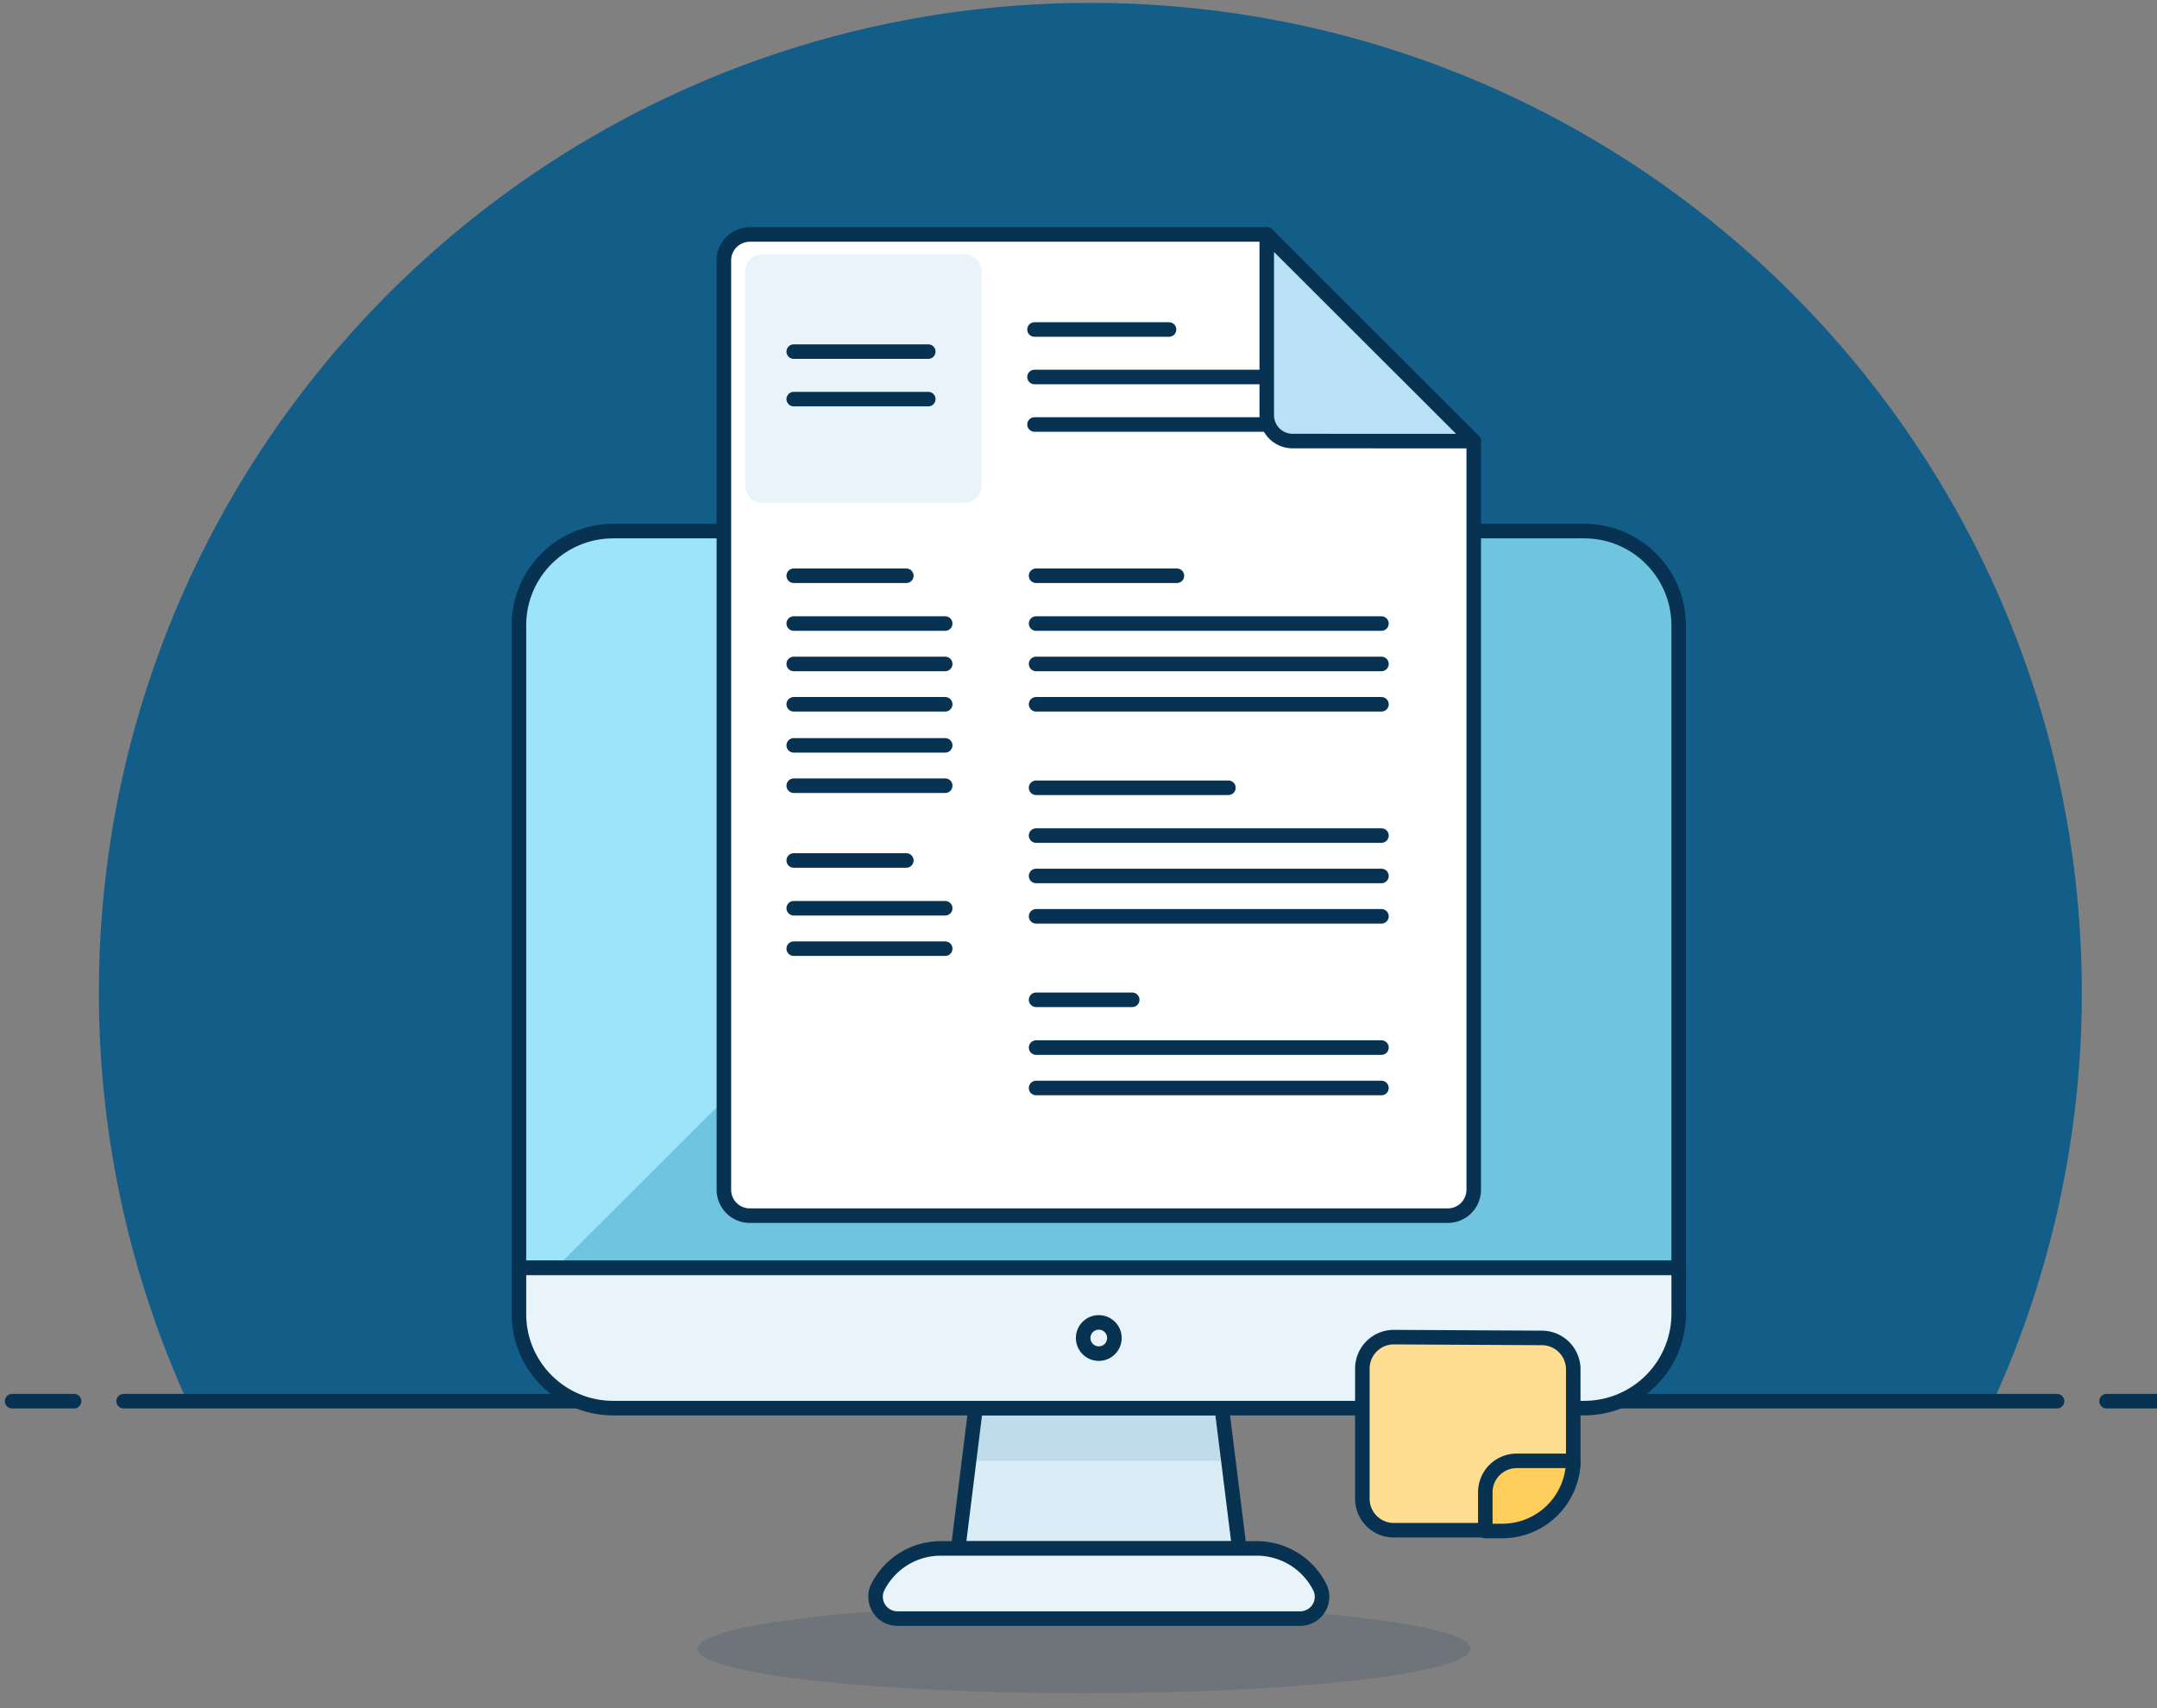 <svg xmlns="http://www.w3.org/2000/svg" xmlns:xlink="http://www.w3.org/1999/xlink" width="356" height="282"><rect width="100%" height="100%" fill="#808080" stroke="none"/><style><![CDATA[.B{fill:none}.C{stroke:#073251}.D{stroke-linejoin:round}.E{stroke-miterlimit:50}.F{stroke-width:2.4}.G{stroke-linecap:round}.H{fill:#e8f4fa}]]></style><defs><clipPath id="A"><path d="M16.32.48h327.273V231.3H16.32z"/></clipPath><path id="B" d="M277.055 103.2c-.024-8.584-7-15.53-15.594-15.53H101.2c-8.59 0-15.55 6.954-15.55 15.53v106.1h191.405z"/><path id="C" d="M261.465 232.446a15.59 15.59 0 0 0 15.595-15.53v-7.636H85.65v7.636c0 8.576 6.963 15.53 15.55 15.53z"/><path id="D" d="M254.454 220.86a5.196 5.196 0 0 1 5.2 5.063v15.1c-.07 6.37-5.225 11.514-11.598 11.583H230a5.194 5.194 0 0 1-5.15-5.234v-21.45c0-2.847 2.298-5.167 5.15-5.192z"/><path id="E" d="M259.66 241.15a11.72 11.72 0 0 1-11.598 11.583h-2.92v-6.435a5.194 5.194 0 0 1 5.2-5.148z"/></defs><g clip-path="url(#A)"><path fill="#135d89" d="M343.593 163.89C343.58 73.633 270.313.468 179.94.48S16.308 73.662 16.32 163.918c0 23.243 4.966 46.212 14.564 67.384h298.104a162.745 162.745 0 0 0 14.605-67.413"/></g><path d="M20.4 231.303h319.1m-337.5 0h10.227m335.453 0h10.227" class="B C D E F G"/><path fill="#073251" fill-opacity=".15" d="M178.895 264.84c35.227 0 63.8 3.285 63.8 7.334s-28.563 7.338-63.8 7.338-63.785-3.285-63.785-7.338 28.56-7.334 63.785-7.334"/><use xlink:href="#B" fill="#6fc5df"/><path fill="#9de4fa" d="M213.524 87.66H101.2c-8.59 0-15.55 6.954-15.55 15.53v106.1h6.095z"/><path fill="#daedf7" d="M204.54 255.616h-46.4l2.876-23.166h40.64z"/><path fill="#c0dceb" d="M202.743 241.156H159.96l1.072-8.706h40.635z"/><path d="M204.54 255.616h-46.4l2.876-23.166h40.64z" class="B C D E F"/><path d="M214.555 267.193H148.15a3.604 3.604 0 0 1-3.64-3.571 3.52 3.52 0 0 1 .286-1.45 11.61 11.61 0 0 1 10.44-6.562h52.233a11.64 11.64 0 0 1 10.435 6.562 3.597 3.597 0 0 1-1.902 4.73 3.55 3.55 0 0 1-1.448.29" class="H"/><path d="M214.555 267.193H148.15a3.604 3.604 0 0 1-3.64-3.571 3.52 3.52 0 0 1 .286-1.45 11.61 11.61 0 0 1 10.44-6.562h52.233a11.64 11.64 0 0 1 10.435 6.562 3.597 3.597 0 0 1-1.902 4.73 3.55 3.55 0 0 1-1.448.29z" class="B C D E F"/><use xlink:href="#C" class="H"/><g class="B C D E F"><use xlink:href="#C"/><use xlink:href="#B"/><path d="M181.347 218.3a2.575 2.575 0 0 1 2.578 2.574 2.575 2.575 0 0 1-5.155 0 2.575 2.575 0 0 1 2.577-2.574z"/></g><use xlink:href="#D" fill="#ffde93"/><use xlink:href="#D" class="B C D E F"/><use xlink:href="#E" fill="#ffcd5c"/><use xlink:href="#E" class="B C D E F"/><path fill="#fff" d="M123.712 38.7h85.4l34.118 34.11v123.594a4.277 4.277 0 0 1-4.28 4.274H123.713a4.279 4.279 0 0 1-4.242-4.24V42.946a4.273 4.273 0 0 1 4.242-4.237"/><g class="B C D E F"><path d="M123.712 38.7h85.4l34.118 34.11v123.594a4.277 4.277 0 0 1-4.28 4.274H123.713a4.279 4.279 0 0 1-4.242-4.24V42.946a4.273 4.273 0 0 1 4.242-4.237z"/><path d="M170.74 54.393h22.205m-22.205 7.84h47m-47 7.84h47M131 95.043h18.584m21.416 0h23.242m-23.242 35h31.742m-31.742 35h15.87m-55.87-23h18.584M131 102.933h25m15 0h57m-57 35h57m-57 35h57m-97-23h25m-25-40.33h25m15 0h57m-57 35h57m-57 35h57m-97-23h25m-25-33.56h25m-25-6.78h25m15 0h57m-57 35h57m-97-21.56h25" class="G"/></g><path d="M159.338 83h-33.67c-1.474 0-2.67-1.277-2.67-2.85v-35.3c0-1.573 1.195-2.85 2.67-2.85h33.668c1.467 0 2.662 1.277 2.662 2.85v35.3c0 1.573-1.195 2.85-2.662 2.85" class="H"/><path fill="#bae0f6" d="M243.225 72.82L209.07 38.7v29.837a4.277 4.277 0 0 0 4.242 4.274z"/><g class="B C D E F"><path d="M243.225 72.82L209.07 38.7v29.837a4.277 4.277 0 0 0 4.242 4.274z"/><path d="M131 58.043h22.205M131 65.883h22.205" class="G"/></g></svg>